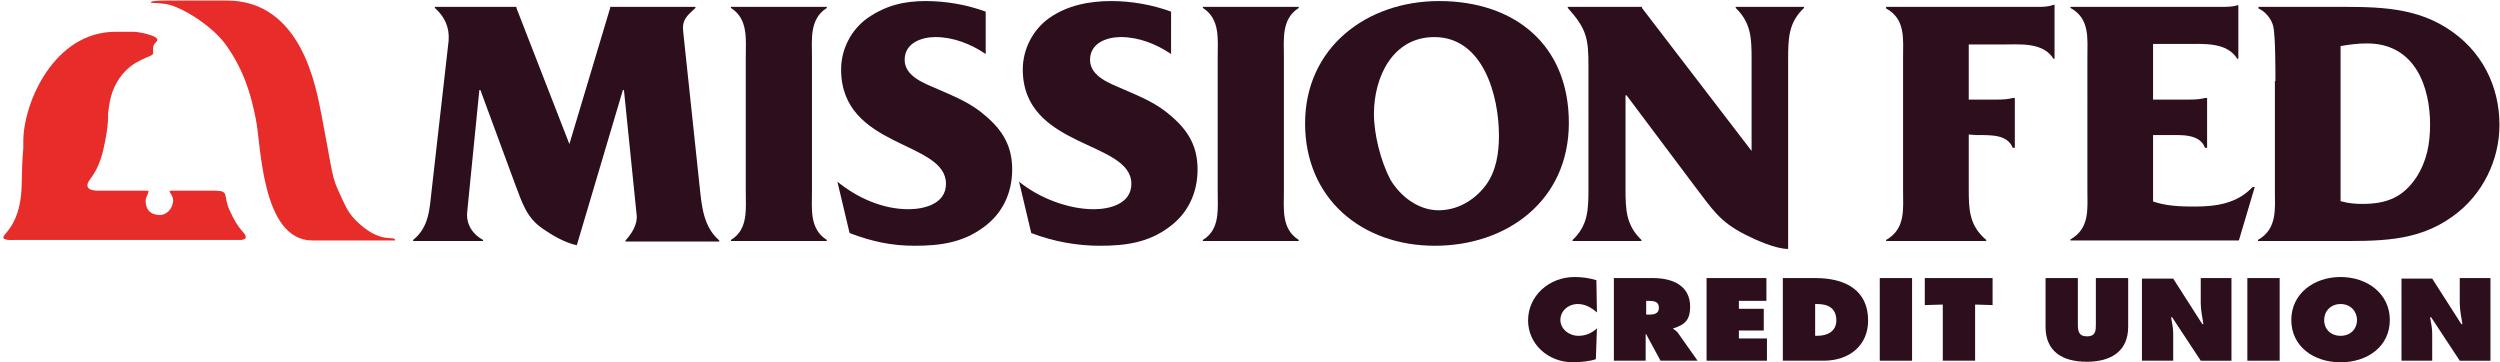 <?xml version="1.0" encoding="utf-8"?>
<!-- Generator: Adobe Illustrator 23.1.1, SVG Export Plug-In . SVG Version: 6.00 Build 0)  -->
<svg version="1.1" id="Layer_1" xmlns="http://www.w3.org/2000/svg" xmlns:xlink="http://www.w3.org/1999/xlink" x="0px" y="0px"
	 viewBox="0 0 472 68.4" style="enable-background:new 0 0 472 68.4;" xml:space="preserve">
<style type="text/css">
	.st0{clip-path:url(#SVGID_2_);fill-rule:evenodd;clip-rule:evenodd;fill:#2C0E1D;}
	.st1{clip-path:url(#SVGID_2_);fill:#E82C2A;}
	.st2{clip-path:url(#SVGID_2_);fill:#2C0E1D;}
</style>
<g>
	<defs>
		<rect id="SVGID_1_" y="0" width="472" height="68.4"/>
	</defs>
	<clipPath id="SVGID_2_">
		<use xlink:href="#SVGID_1_"  style="overflow:visible;"/>
	</clipPath>
	<path class="st0" d="M301.4,52.9c-1.3-0.4-2.7-0.6-4.1-0.6c-4.9,0-8.8,3.6-8.8,8.2c0,4.4,3.7,7.9,8.5,7.9c1.1,0,3.4-0.2,4.3-0.6
		l0.2-5.8c-1,0.9-2.1,1.4-3.5,1.4c-1.8,0-3.4-1.3-3.4-3c0-1.7,1.5-3,3.3-3c1.4,0,2.6,0.7,3.6,1.6L301.4,52.9z"/>
	<path class="st0" d="M304.7,68.1h6v-5h0.1l2.7,5h7l-3.6-5.1c-0.3-0.5-0.7-0.7-1-0.9V62c2.3-0.7,3.2-1.7,3.2-4.1
		c0-3.9-3.2-5.4-7-5.4h-7.4V68.1z M310.7,56.8h0.5c1,0,2,0.1,2,1.3c0,1.2-1,1.3-2,1.3h-0.4V56.8z"/>
	<polygon class="st0" points="322.2,68.1 333.6,68.1 333.6,63.9 328.3,63.9 328.3,62.4 333,62.4 333,58.3 328.3,58.3 328.3,56.8 
		333.5,56.8 333.5,52.5 322.2,52.5 	"/>
	<path class="st0" d="M336.6,68.1h7.7c4.9,0,8.4-2.9,8.4-7.6c0-5.7-4.3-8-9.9-8h-6.2V68.1z M342.7,57.4h0.4c2.2,0,3.6,0.9,3.6,3.1
		c0,2-1.6,2.9-3.6,2.9h-0.4V57.4z"/>
	<rect x="354.9" y="52.5" class="st0" width="6.1" height="15.6"/>
	<polygon class="st0" points="363.4,57.6 366.8,57.5 366.8,68.1 372.9,68.1 372.9,57.5 376.2,57.6 376.2,52.5 363.4,52.5 	"/>
	<path class="st0" d="M395.7,52.5v8.7c0,1.2,0,2.3-1.7,2.3c-1.6,0-1.7-1.1-1.7-2.3v-8.7h-6.1v9.2c0,4.6,3.1,6.6,7.8,6.6
		c4.7,0,7.8-2.1,7.8-6.6v-9.2H395.7z"/>
	<path class="st0" d="M404.5,68.1h5.8v-5.1c0-1-0.2-2-0.4-3.1h0.2l5.4,8.2h5.8V52.5h-5.8v4.7c0,1.3,0.3,2.7,0.5,4h-0.2l-5.5-8.6
		h-5.9V68.1z"/>
	<rect x="424.3" y="52.5" class="st0" width="6.1" height="15.6"/>
	<path class="st0" d="M441.9,52.3c-5.1,0-9.3,3.2-9.3,8.1c0,5,4.2,8,9.3,8c5.1,0,9.3-3,9.3-8C451.2,55.5,447,52.3,441.9,52.3
		 M441.9,57.4c1.9,0,3.1,1.4,3.1,3c0,1.8-1.3,3-3.1,3c-1.8,0-3.1-1.2-3.1-3C438.8,58.8,440,57.4,441.9,57.4"/>
	<path class="st0" d="M453.4,68.1h5.8v-5.1c0-1-0.2-2-0.4-3.1h0.2l5.4,8.2h5.8V52.5h-5.8v4.7c0,1.3,0.3,2.7,0.5,4h-0.2l-5.5-8.6
		h-5.8V68.1z"/>
	<path class="st1" d="M21.8,6h3.6c0.4,0,4.3,0.6,4.3,1.5c0,0.5-0.8,0.6-0.8,1.7v0.9c0,0.7-3.7,0.9-6.3,4.6c-1.7,2.5-1.9,4.5-2.2,6.7
		c0,0,0.2,2.2-0.9,6.9c-1.2,5-3,5.5-3,6.7c0,0.7,0.8,1,2.1,1h8.1c0.1,0,1.1,0,1.1,0c0.7,0-0.4,1.1-0.3,2.1c0.1,1.6,0.9,2.4,2.6,2.5
		c1.5,0,2.5-1.3,2.6-2.7c0-1.2-1.2-1.9-0.4-1.9h8.2c2.9,0,1.6,0.9,2.8,3.6c1.9,4.3,3.1,4.2,3.1,5.2c0,0.4-0.8,0.5-0.8,0.5h-43
		c0,0-2.4,0.2-1.9-0.7C1,43.9,4,41.9,4.1,34.7c0.1-5.9,0.3-6.2,0.3-6.7v-1.5C4.5,19.2,10.3,6,21.8,6"/>
	<path class="st1" d="M33.1,0.1h9.7c14.3,0,16.9,16.7,17.9,21.6c1.7,8.7,1.9,11.5,3,13.9c1.7,3.7,2,4.7,4.2,6.7
		c4.4,3.9,6.7,2,6.7,3.1H59c-9.7,0-9.7-18.3-10.7-22.9c-0.9-4.6-2.2-9.2-5.7-14.1C40,4.8,33.8,0.9,30.9,0.7c-1.8-0.2-2-0.1-2.4-0.2
		C28.1,0,32.6,0.1,33.1,0.1"/>
	<path class="st0" d="M107.5,27.2L97.5,1.5V1.3H82.1v0.2c1.8,1.6,2.8,3.6,2.6,6.2l-3.2,28.2c-0.4,3.6-0.5,7-3.5,9.4v0.2h13.2v-0.2
		c-1.9-1-3.2-2.9-3-5.2L90.5,17h0.2l6.6,17.9c1.3,3.4,2.1,6.2,5.2,8.3c1.9,1.3,4.1,2.6,6.4,3.1l8.7-29.3h0.2l2.4,23.6
		c0.2,1.8-1,3.6-2.1,4.8v0.2h17.7v-0.2c-3-2.6-3.3-6.4-3.7-10.1L129,6.1c-0.3-2.4,0.7-3.1,2.3-4.6V1.3h-16.1v0.2L107.5,27.2z"/>
	<path class="st0" d="M153.3,10.9c0-3.5-0.5-7.3,2.8-9.4V1.3H138v0.2c3.3,2.1,2.8,5.9,2.8,9.4V36c0,3.5,0.5,7.3-2.8,9.3v0.2h18.1
		v-0.2c-3.3-2.1-2.8-5.8-2.8-9.3V10.9z"/>
	<path class="st0" d="M160.4,44c4.2,1.6,7.9,2.4,12.3,2.4c4.8,0,9.1-0.6,13-3.5c3.6-2.6,5.4-6.5,5.4-10.9c0-4.3-1.7-7.3-5-10.1
		c-2.7-2.4-5.7-3.6-8.9-5c-2.5-1.1-6.4-2.4-6.4-5.6c0-3.2,3.2-4.3,5.8-4.3c3.4,0,6.7,1.3,9.5,3.2V2.2c-3.5-1.3-7.5-2-11.3-2
		c-4.1,0-7.5,0.8-11,3.2c-3.1,2.2-5,5.9-5,9.7c0,15,19.8,13.4,19.8,21.6c0,3.8-4.1,4.8-7.1,4.8c-4.8,0-9.6-2.1-13.4-5.2L160.4,44z"
		/>
	<path class="st0" d="M194.7,44c4.2,1.6,8.6,2.4,13,2.4c4.8,0,9.1-0.6,13-3.5c3.6-2.6,5.4-6.5,5.4-10.9c0-4.3-1.7-7.3-5-10.1
		c-2.7-2.4-5.7-3.6-8.9-5c-2.5-1.1-6.4-2.4-6.4-5.6c0-3.2,3.2-4.3,5.8-4.3c3.4,0,6.7,1.3,9.5,3.2V2.2c-3.5-1.3-7.5-2-11.3-2
		c-4.1,0-8.3,0.8-11.7,3.2c-3.1,2.2-5,5.9-5,9.7c0,15,20.5,13.4,20.5,21.6c0,3.8-4.1,4.8-7.1,4.8c-4.8,0-10.3-2.1-14.1-5.2L194.7,44
		z"/>
	<path class="st0" d="M242.4,10.9c0-3.5-0.5-7.3,2.8-9.4V1.3h-18.1v0.2c3.3,2.1,2.8,5.9,2.8,9.4V36c0,3.5,0.5,7.3-2.8,9.3v0.2h18.1
		v-0.2c-3.3-2.1-2.8-5.8-2.8-9.3V10.9z"/>
	<path class="st0" d="M246.4,23.3c0,14.2,10.7,23.1,24.5,23.1c13.6,0,25.3-8.5,25.3-23.2c0-14.8-10.3-23-24.5-23
		C258,0.2,246.4,9,246.4,23.3 M259.4,21.5c0-6.9,3.5-14.5,11.4-14.5c9.2,0,12.2,11,12.2,18.6c0,3.3-0.5,6.7-2.5,9.4
		c-2.2,2.9-5.4,4.7-8.9,4.7c-3.8,0-7.2-2.6-9.1-5.8C260.7,30.5,259.4,25.4,259.4,21.5"/>
	<path class="st0" d="M337.6,11.1c0-3.9,0.1-6.9,3-9.6V1.3h-12.9v0.2c2.9,2.8,3,5.7,3,9.6v17.4L310,1.5V1.3h-14v0.2
		c3.6,4,3.9,5.8,3.9,11v23.2c0,3.9-0.1,6.9-3,9.6v0.2h13v-0.2c-2.9-2.8-3-5.7-3-9.6V18h0.2L320,35.2c3.3,4.3,4.6,6.6,9.5,9.1
		c2,1,5.7,2.7,8.1,2.7V11.1z"/>
	<path class="st2" d="M371.7,35.7c0,3.9,0.1,6.9,3.3,9.6v0.2h-18.9v-0.2c3.7-2.1,3.2-5.8,3.2-9.4v-25c0-3.5,0.5-7.3-3.2-9.3V1.3
		h28.4c1.1,0,2.3,0,3.2-0.4h0.2v10.2h-0.2c-2-3.2-6.3-2.7-10-2.7h-6v10.4h5.5c1.1,0,2.1-0.1,2.8-0.3h0.4v9.4H380
		c-1-2.5-4-2.4-6.8-2.4l-1.5-0.1V35.7z"/>
	<path class="st2" d="M406.4,38c2.5,0.9,5.3,1,7.9,1c4.2,0,8.1-0.6,11-3.7h0.4l-3,10.1h-31.8v-0.2c3.7-2.1,3.2-5.8,3.2-9.3V10.8
		c0-3.5,0.5-7.3-3.2-9.3V1.3h28.3c1.1,0,2.3,0,3.2-0.3h0.2v10.1h-0.2c-2-3.2-6.3-2.8-10-2.8h-5.9v10.5h7c1.1,0,2.1-0.1,2.8-0.3h0.4
		v9.4h-0.4c-1-2.7-4.5-2.4-7.3-2.4h-2.5V38z"/>
	<path class="st2" d="M442,38c1.4,0.4,2.7,0.5,4,0.5c4.7,0,7.7-1.3,10.2-5c2-3.1,2.6-6.4,2.6-10c0-6.9-2.7-15.3-11.9-15.3
		c-1.7,0-3.3,0.2-5,0.5V38z M429.6,15.3c0-2.3,0-8.4-0.4-10.3c-0.3-1.3-1.4-2.8-2.8-3.4V1.3h13c8.1,0,15.7-0.3,22.4,3.9
		c6.8,4.2,10.1,11.1,10.1,18.4c0,6.5-3.1,13.2-8.9,17.3c-6.8,4.9-14.3,4.6-22.7,4.6h-14v-0.2c3.7-2.1,3.2-5.9,3.2-9.4V15.3z"/>
</g>
</svg>
